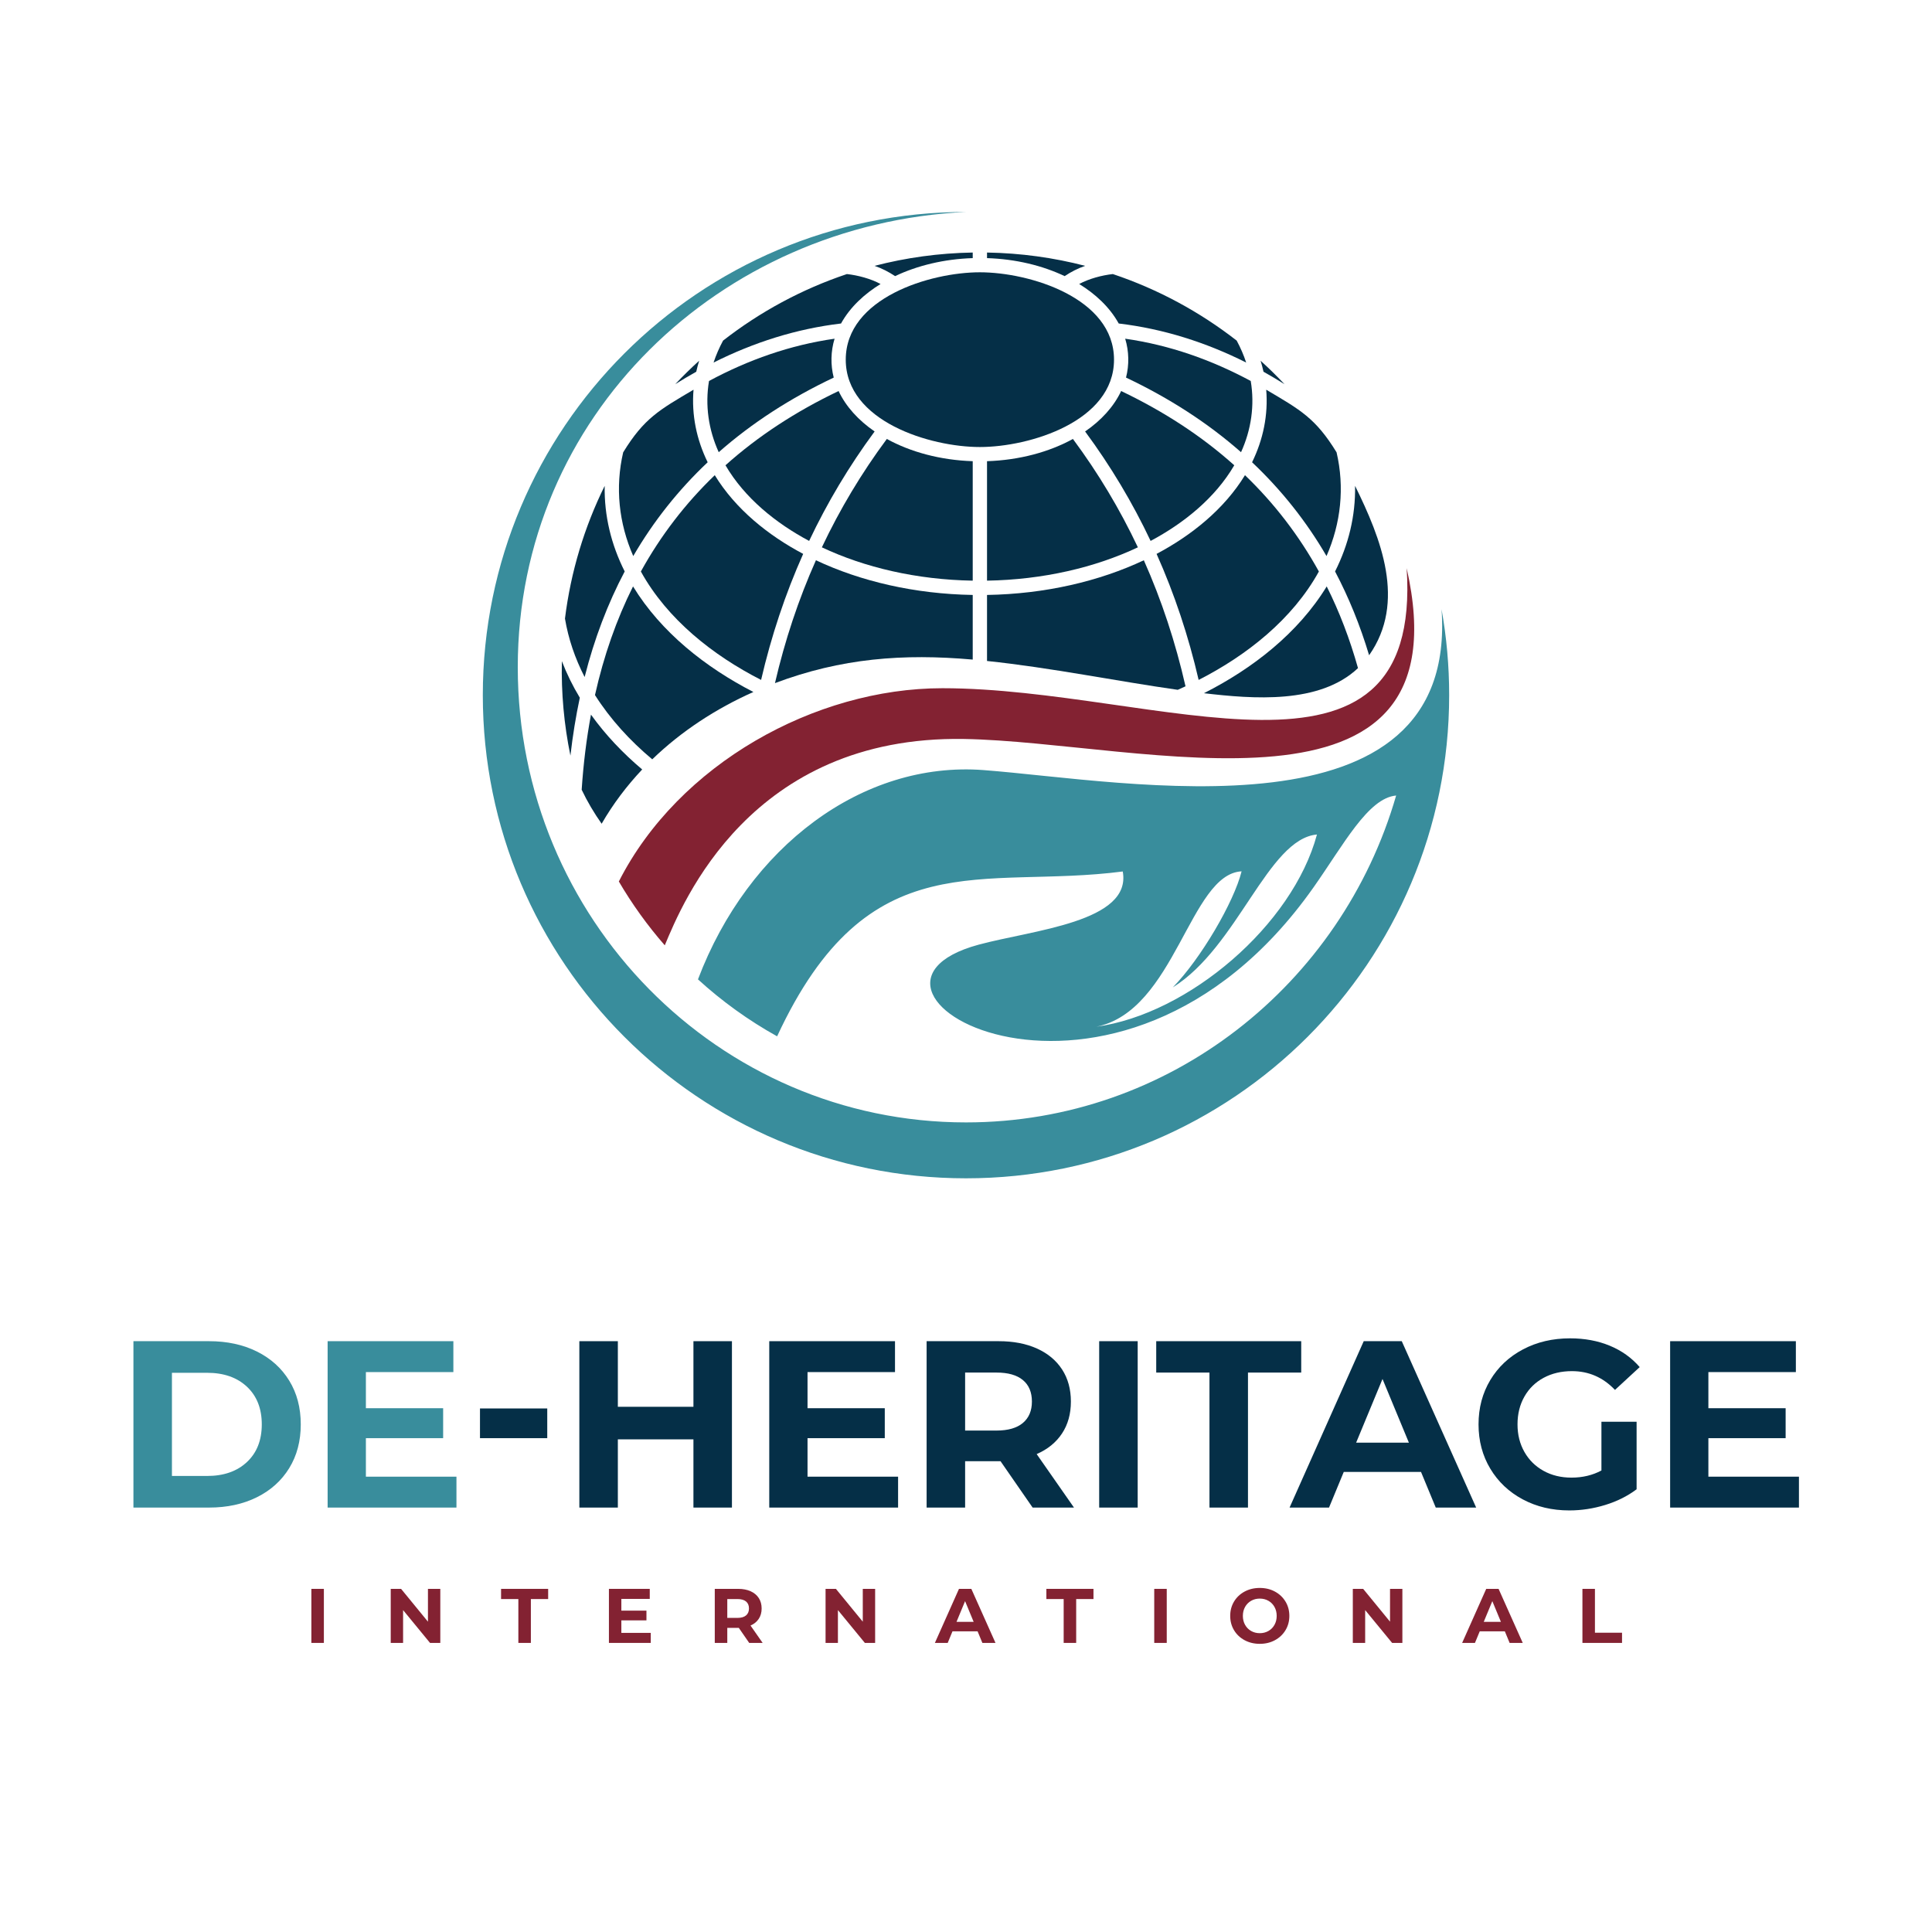 <?xml version="1.0" encoding="UTF-8" standalone="no"?>
<!DOCTYPE svg PUBLIC "-//W3C//DTD SVG 1.1//EN" "http://www.w3.org/Graphics/SVG/1.1/DTD/svg11.dtd">
<svg width="100%" height="100%" viewBox="0 0 1080 1080" version="1.1" xmlns="http://www.w3.org/2000/svg" xmlns:xlink="http://www.w3.org/1999/xlink" xml:space="preserve" xmlns:serif="http://www.serif.com/" style="fill-rule:evenodd;clip-rule:evenodd;stroke-linejoin:round;stroke-miterlimit:2;">
    <g transform="matrix(1,0,0,1,-5430.24,-2258.15)">
        <g id="Artboard1" transform="matrix(1,0,0,1,5430.24,2258.15)">
            <rect x="0" y="0" width="1080" height="1080" style="fill:white;fill-opacity:0;"/>
            <g transform="matrix(1.096,0,0,1.096,-318.831,-73.548)">
                <path d="M358.958,751.167L397.51,751.167C406.724,751.167 414.867,752.925 421.939,756.441C429.011,759.957 434.507,764.907 438.427,771.292C442.347,777.677 444.306,785.113 444.306,793.599C444.306,802.086 442.347,809.521 438.427,815.906C434.507,822.291 429.011,827.242 421.939,830.757C414.867,834.273 406.724,836.031 397.51,836.031L358.958,836.031L358.958,751.167ZM396.54,819.907C405.027,819.907 411.796,817.543 416.847,812.815C421.898,808.087 424.424,801.681 424.424,793.599C424.424,785.517 421.898,779.112 416.847,774.384C411.796,769.656 405.027,767.291 396.54,767.291L378.598,767.291L378.598,819.907L396.54,819.907Z" style="fill:rgb(57,141,156);fill-rule:nonzero;"/>
                <path d="M523.715,820.271L523.715,836.031L458.006,836.031L458.006,751.167L522.139,751.167L522.139,766.928L477.525,766.928L477.525,785.355L516.926,785.355L516.926,800.631L477.525,800.631L477.525,820.271L523.715,820.271Z" style="fill:rgb(57,141,156);fill-rule:nonzero;"/>
                <rect x="535.717" y="785.477" width="34.309" height="15.154" style="fill:rgb(5,47,71);fill-rule:nonzero;"/>
                <path d="M664.225,751.167L664.225,836.031L644.585,836.031L644.585,801.237L606.032,801.237L606.032,836.031L586.393,836.031L586.393,751.167L606.032,751.167L606.032,784.628L644.585,784.628L644.585,751.167L664.225,751.167Z" style="fill:rgb(5,47,71);fill-rule:nonzero;"/>
                <path d="M748.967,820.271L748.967,836.031L683.258,836.031L683.258,751.167L747.391,751.167L747.391,766.928L702.777,766.928L702.777,785.355L742.178,785.355L742.178,800.631L702.777,800.631L702.777,820.271L748.967,820.271Z" style="fill:rgb(5,47,71);fill-rule:nonzero;"/>
                <path d="M817.586,836.031L801.219,812.39L783.155,812.39L783.155,836.031L763.515,836.031L763.515,751.167L800.249,751.167C807.766,751.167 814.292,752.42 819.828,754.926C825.365,757.431 829.628,760.987 832.619,765.594C835.609,770.201 837.104,775.657 837.104,781.961C837.104,788.265 835.589,793.7 832.558,798.267C829.527,802.833 825.223,806.329 819.647,808.753L838.68,836.031L817.586,836.031ZM817.222,781.961C817.222,777.192 815.686,773.535 812.615,770.989C809.544,768.443 805.058,767.17 799.158,767.17L783.155,767.17L783.155,796.751L799.158,796.751C805.058,796.751 809.544,795.458 812.615,792.872C815.686,790.286 817.222,786.648 817.222,781.961Z" style="fill:rgb(5,47,71);fill-rule:nonzero;"/>
                <rect x="851.531" y="751.167" width="19.64" height="84.864" style="fill:rgb(5,47,71);fill-rule:nonzero;"/>
                <path d="M907.784,767.17L880.627,767.17L880.627,751.167L954.58,751.167L954.58,767.17L927.424,767.17L927.424,836.031L907.784,836.031L907.784,767.17Z" style="fill:rgb(5,47,71);fill-rule:nonzero;"/>
                <path d="M1015.68,817.846L976.281,817.846L968.764,836.031L948.639,836.031L986.464,751.167L1005.86,751.167L1043.81,836.031L1023.2,836.031L1015.68,817.846ZM1009.5,802.934L996.042,770.444L982.585,802.934L1009.5,802.934Z" style="fill:rgb(5,47,71);fill-rule:nonzero;"/>
                <path d="M1107.7,792.266L1125.64,792.266L1125.64,826.696C1121.03,830.171 1115.7,832.839 1109.64,834.698C1103.58,836.556 1097.47,837.486 1091.33,837.486C1082.52,837.486 1074.6,835.607 1067.57,831.849C1060.54,828.09 1055.02,822.877 1051.02,816.209C1047.02,809.541 1045.02,802.005 1045.02,793.599C1045.02,785.194 1047.02,777.657 1051.02,770.989C1055.02,764.321 1060.58,759.108 1067.69,755.35C1074.8,751.592 1082.81,749.713 1091.69,749.713C1099.13,749.713 1105.88,750.965 1111.94,753.471C1118,755.976 1123.1,759.613 1127.22,764.382L1114.61,776.02C1108.55,769.635 1101.23,766.443 1092.66,766.443C1087.25,766.443 1082.44,767.574 1078.24,769.837C1074.04,772.1 1070.76,775.293 1068.42,779.415C1066.08,783.537 1064.9,788.265 1064.9,793.599C1064.9,798.853 1066.08,803.54 1068.42,807.662C1070.76,811.784 1074.02,814.997 1078.18,817.3C1082.34,819.604 1087.09,820.756 1092.42,820.756C1098.08,820.756 1103.17,819.543 1107.7,817.119L1107.7,792.266Z" style="fill:rgb(5,47,71);fill-rule:nonzero;"/>
                <path d="M1208.44,820.271L1208.44,836.031L1142.74,836.031L1142.74,751.167L1206.87,751.167L1206.87,766.928L1162.25,766.928L1162.25,785.355L1201.65,785.355L1201.65,800.631L1162.25,800.631L1162.25,820.271L1208.44,820.271Z" style="fill:rgb(5,47,71);fill-rule:nonzero;"/>
            </g>
            <g transform="matrix(0.356,0,0,0.356,46.267,620.77)">
                <rect x="358.958" y="751.167" width="19.64" height="84.864" style="fill:rgb(131,34,50);fill-rule:nonzero;"/>
                <path d="M561.418,751.167L561.418,836.031L545.294,836.031L502.984,784.507L502.984,836.031L483.586,836.031L483.586,751.167L499.832,751.167L542.021,802.692L542.021,751.167L561.418,751.167Z" style="fill:rgb(131,34,50);fill-rule:nonzero;"/>
                <path d="M683.986,767.17L656.829,767.17L656.829,751.167L730.782,751.167L730.782,767.17L703.626,767.17L703.626,836.031L683.986,836.031L683.986,767.17Z" style="fill:rgb(131,34,50);fill-rule:nonzero;"/>
                <path d="M891.902,820.271L891.902,836.031L826.193,836.031L826.193,751.167L890.326,751.167L890.326,766.928L845.712,766.928L845.712,785.355L885.113,785.355L885.113,800.631L845.712,800.631L845.712,820.271L891.902,820.271Z" style="fill:rgb(131,34,50);fill-rule:nonzero;"/>
                <path d="M1046.47,836.031L1030.11,812.39L1012.05,812.39L1012.05,836.031L992.405,836.031L992.405,751.167L1029.14,751.167C1036.65,751.167 1043.18,752.42 1048.72,754.926C1054.25,757.431 1058.52,760.987 1061.51,765.594C1064.5,770.201 1065.99,775.657 1065.99,781.961C1065.99,788.265 1064.48,793.7 1061.45,798.267C1058.42,802.833 1054.11,806.329 1048.54,808.753L1067.57,836.031L1046.47,836.031ZM1046.11,781.961C1046.11,777.192 1044.58,773.535 1041.51,770.989C1038.43,768.443 1033.95,767.17 1028.05,767.17L1012.05,767.17L1012.05,796.751L1028.05,796.751C1033.95,796.751 1038.43,795.458 1041.51,792.872C1044.58,790.286 1046.11,786.648 1046.11,781.961Z" style="fill:rgb(131,34,50);fill-rule:nonzero;"/>
                <path d="M1244.21,751.167L1244.21,836.031L1228.08,836.031L1185.77,784.507L1185.77,836.031L1166.38,836.031L1166.38,751.167L1182.62,751.167L1224.81,802.692L1224.81,751.167L1244.21,751.167Z" style="fill:rgb(131,34,50);fill-rule:nonzero;"/>
                <path d="M1405.09,817.846L1365.68,817.846L1358.17,836.031L1338.04,836.031L1375.87,751.167L1395.27,751.167L1433.21,836.031L1412.6,836.031L1405.09,817.846ZM1398.9,802.934L1385.44,770.444L1371.99,802.934L1398.9,802.934Z" style="fill:rgb(131,34,50);fill-rule:nonzero;"/>
                <path d="M1540.26,767.17L1513.1,767.17L1513.1,751.167L1587.06,751.167L1587.06,767.17L1559.9,767.17L1559.9,836.031L1540.26,836.031L1540.26,767.17Z" style="fill:rgb(131,34,50);fill-rule:nonzero;"/>
                <rect x="1682.47" y="751.167" width="19.64" height="84.864" style="fill:rgb(131,34,50);fill-rule:nonzero;"/>
                <path d="M1848.19,837.486C1839.38,837.486 1831.44,835.587 1824.37,831.788C1817.3,827.989 1811.76,822.756 1807.76,816.088C1803.76,809.42 1801.76,801.924 1801.76,793.599C1801.76,785.274 1803.76,777.778 1807.76,771.11C1811.76,764.442 1817.3,759.209 1824.37,755.411C1831.44,751.612 1839.38,749.713 1848.19,749.713C1857.01,749.713 1864.92,751.612 1871.96,755.411C1878.99,759.209 1884.53,764.442 1888.57,771.11C1892.61,777.778 1894.63,785.274 1894.63,793.599C1894.63,801.924 1892.61,809.42 1888.57,816.088C1884.53,822.756 1878.99,827.989 1871.96,831.788C1864.92,835.587 1857.01,837.486 1848.19,837.486ZM1848.19,820.756C1853.21,820.756 1857.73,819.604 1861.77,817.3C1865.81,814.997 1868.99,811.784 1871.29,807.662C1873.59,803.54 1874.75,798.853 1874.75,793.599C1874.75,788.346 1873.59,783.658 1871.29,779.536C1868.99,775.414 1865.81,772.201 1861.77,769.898C1857.73,767.595 1853.21,766.443 1848.19,766.443C1843.18,766.443 1838.66,767.595 1834.62,769.898C1830.58,772.201 1827.4,775.414 1825.1,779.536C1822.8,783.658 1821.64,788.346 1821.64,793.599C1821.64,798.853 1822.8,803.54 1825.1,807.662C1827.4,811.784 1830.58,814.997 1834.62,817.3C1838.66,819.604 1843.18,820.756 1848.19,820.756Z" style="fill:rgb(131,34,50);fill-rule:nonzero;"/>
                <path d="M2072.11,751.167L2072.11,836.031L2055.99,836.031L2013.68,784.507L2013.68,836.031L1994.28,836.031L1994.28,751.167L2010.53,751.167L2052.72,802.692L2052.72,751.167L2072.11,751.167Z" style="fill:rgb(131,34,50);fill-rule:nonzero;"/>
                <path d="M2232.99,817.846L2193.59,817.846L2186.07,836.031L2165.95,836.031L2203.77,751.167L2223.17,751.167L2261.12,836.031L2240.51,836.031L2232.99,817.846ZM2226.81,802.934L2213.35,770.444L2199.89,802.934L2226.81,802.934Z" style="fill:rgb(131,34,50);fill-rule:nonzero;"/>
                <path d="M2354.83,751.167L2374.47,751.167L2374.47,820.028L2417.02,820.028L2417.02,836.031L2354.83,836.031L2354.83,751.167Z" style="fill:rgb(131,34,50);fill-rule:nonzero;"/>
            </g>
            <g transform="matrix(4.167,0,0,4.167,612.869,203.222)">
                <path d="M0,88.967C10.584,86.828 12.523,68.483 19.484,68.12C18.459,72.251 13.994,79.873 10.254,83.691C18.99,78.259 23.002,63.772 29.594,63.18C26.326,75.344 12.373,87.264 0,88.967M-15.139,54.538C-31.352,53.305 -46.688,64.784 -53.443,82.613C-50.225,85.553 -46.664,88.122 -42.826,90.254C-30.555,63.828 -15.32,70.594 3.541,68.14C4.787,74.928 -8.55,75.996 -15.795,77.96C-38.3,84.06 2.85,107.557 29.129,70.278C33.176,64.538 36.445,58.289 40.217,57.951C32.898,83.295 9.834,101.803 -17.488,101.803C-50.696,101.803 -77.618,74.461 -77.618,40.736C-77.618,7.007 -50.499,-18.752 -17.488,-20.335C-53.286,-20.335 -82.307,8.686 -82.307,44.484C-82.307,80.28 -53.286,109.302 -17.488,109.302C18.309,109.302 47.33,80.28 47.33,44.484C47.33,40.55 46.98,36.699 46.309,32.958C48.547,64.64 4.031,55.996 -15.139,54.538" style="fill:rgb(57,141,156);"/>
            </g>
            <g transform="matrix(4.167,0,0,4.167,345.932,353.295)">
                <path d="M0,33.468C1.786,36.519 3.852,39.385 6.162,42.032C8.546,36.354 17.628,13.87 46.299,14.35C70.077,14.747 113.905,27.758 105.688,-8.564C107.844,24.255 72.204,7.54 43.41,7.54C26.308,7.54 8.001,17.723 0,33.468" style="fill:rgb(131,34,50);"/>
            </g>
            <g transform="matrix(1,0,0,1,-3643.78,-1158.29)">
                <path d="M3974.14,1557.77C3971.64,1571.13 3969.91,1585.12 3968.94,1599.76C3972.11,1606.42 3975.86,1612.75 3980.1,1618.76C3986.49,1607.7 3994.13,1597.59 4002.77,1588.43C3992.01,1579.35 3982.28,1569.14 3974.14,1557.77Z" style="fill:rgb(5,47,71);"/>
            </g>
            <g transform="matrix(1,0,0,1,-3643.78,-1158.29)">
                <path d="M3997.65,1486.1C3988.42,1504.56 3981.31,1524.79 3976.38,1546.84C3984.98,1560.39 3995.97,1572.35 4008.39,1582.76C4024.67,1567.03 4044.02,1554.43 4064.93,1545.11C4038.31,1531.42 4013.35,1511.81 3997.65,1486.1Z" style="fill:rgb(5,47,71);"/>
            </g>
            <g transform="matrix(1,0,0,1,-3643.78,-1158.29)">
                <path d="M3962.65,1580.69C3963.93,1569.51 3965.68,1558.72 3967.9,1548.31C3963.91,1541.71 3960.56,1534.88 3957.87,1527.88C3957.47,1545.57 3959.07,1563.36 3962.65,1580.69Z" style="fill:rgb(5,47,71);"/>
            </g>
            <g transform="matrix(1,0,0,1,-3643.78,-1158.29)">
                <path d="M4316.78,1545.8C4344.23,1549.01 4381.42,1552.06 4402.91,1531.77C4398.34,1515.49 4392.52,1500.28 4385.42,1486.1C4369.45,1512.24 4343.91,1532.09 4316.78,1545.8Z" style="fill:rgb(5,47,71);"/>
            </g>
            <g transform="matrix(1,0,0,1,-3643.78,-1158.29)">
                <path d="M4195.53,1490.87L4195.53,1527.78C4231.16,1531.51 4268.29,1539.11 4302.16,1543.9C4303.62,1543.26 4305.06,1542.61 4306.49,1541.94C4300.91,1517.43 4293.19,1493.93 4283.19,1471.48C4258.23,1483.24 4228.07,1490.33 4195.53,1490.87Z" style="fill:rgb(5,47,71);"/>
            </g>
            <g transform="matrix(1,0,0,1,-3643.78,-1158.29)">
                <path d="M4076.99,1540.16C4114.04,1526.21 4148.71,1523.57 4187.54,1527L4187.54,1490.87C4155.01,1490.33 4124.84,1483.24 4099.89,1471.48C4090.13,1493.38 4082.53,1516.29 4076.99,1540.16Z" style="fill:rgb(5,47,71);"/>
            </g>
            <g transform="matrix(1,0,0,1,-3643.78,-1158.29)">
                <path d="M4043.34,1423.92C4026.88,1439.74 4013.05,1457.79 4002.03,1477.76C4016.78,1504.48 4042.34,1524.66 4069.24,1538.37C4074.92,1513.88 4082.73,1490.38 4092.76,1467.92C4073.22,1457.57 4054.96,1442.93 4043.34,1423.92Z" style="fill:rgb(5,47,71);"/>
            </g>
            <g transform="matrix(1,0,0,1,-3643.78,-1158.29)">
                <path d="M4381.04,1477.76C4370.02,1457.79 4356.19,1439.74 4339.73,1423.92C4328.11,1442.93 4309.85,1457.57 4290.31,1467.92C4300.35,1490.38 4308.15,1513.88 4313.83,1538.37C4340.73,1524.66 4366.3,1504.48 4381.04,1477.76Z" style="fill:rgb(5,47,71);"/>
            </g>
            <g transform="matrix(1,0,0,1,-3643.78,-1158.29)">
                <path d="M3992.99,1477.73C3985.45,1462.76 3981.51,1446.68 3981.8,1429.89C3970.52,1452.76 3962.87,1477.74 3959.6,1504.08C3961.49,1515.37 3965.22,1526.31 3970.59,1536.75C3976,1515.39 3983.49,1495.73 3992.99,1477.73Z" style="fill:rgb(5,47,71);"/>
            </g>
            <g transform="matrix(1,0,0,1,-3643.78,-1158.29)">
                <path d="M4390.09,1477.73C4397.75,1492.26 4404.11,1507.86 4409.12,1524.58C4430.03,1494.85 4415.73,1459.21 4401.27,1429.89C4401.57,1446.68 4397.63,1462.76 4390.09,1477.73Z" style="fill:rgb(5,47,71);"/>
            </g>
            <g transform="matrix(1,0,0,1,-3643.78,-1158.29)">
                <path d="M4103.21,1464.25C4127.13,1475.53 4156.15,1482.35 4187.54,1482.88L4187.54,1416.1C4169.4,1415.51 4152.77,1410.95 4139.52,1403.67C4125.28,1422.87 4113.21,1443.08 4103.21,1464.25Z" style="fill:rgb(5,47,71);"/>
            </g>
            <g transform="matrix(1,0,0,1,-3643.78,-1158.29)">
                <path d="M4195.53,1416.1L4195.53,1482.88C4226.93,1482.35 4255.94,1475.53 4279.86,1464.25C4269.86,1443.08 4257.79,1422.87 4243.55,1403.67C4230.3,1410.95 4213.67,1415.51 4195.53,1416.1Z" style="fill:rgb(5,47,71);"/>
            </g>
            <g transform="matrix(1,0,0,1,-3643.78,-1158.29)">
                <path d="M4039.37,1416.7C4033.15,1404.02 4030.3,1390.22 4031.47,1376.14C4012.35,1387.43 4003.85,1392.06 3992.14,1411.15C3987.59,1430.74 3989.69,1450.7 3997.77,1469.13C4009.05,1449.71 4023.04,1432.11 4039.37,1416.7Z" style="fill:rgb(5,47,71);"/>
            </g>
            <g transform="matrix(1,0,0,1,-3643.78,-1158.29)">
                <path d="M4343.7,1416.7C4360.03,1432.11 4374.03,1449.71 4385.31,1469.13C4393.38,1450.7 4395.49,1430.74 4390.93,1411.15C4379.23,1392.06 4370.72,1387.43 4351.6,1376.14C4352.77,1390.22 4349.91,1404.02 4343.7,1416.7Z" style="fill:rgb(5,47,71);"/>
            </g>
            <g transform="matrix(1,0,0,1,-3643.78,-1158.29)">
                <path d="M4333.74,1418.38C4315.61,1402.13 4294.49,1388.33 4270.51,1376.88C4266.45,1385.51 4259.48,1393.22 4250.36,1399.48C4264.7,1418.89 4276.88,1439.3 4286.98,1460.67C4305.55,1450.77 4323.04,1436.71 4333.74,1418.38Z" style="fill:rgb(5,47,71);"/>
            </g>
            <g transform="matrix(1,0,0,1,-3643.78,-1158.29)">
                <path d="M4096.09,1460.67C4106.2,1439.3 4118.37,1418.89 4132.7,1399.48C4123.6,1393.22 4116.62,1385.51 4112.56,1376.88C4088.58,1388.33 4067.47,1402.13 4049.33,1418.38C4060.03,1436.71 4077.52,1450.77 4096.09,1460.67Z" style="fill:rgb(5,47,71);"/>
            </g>
            <g transform="matrix(1,0,0,1,-3643.78,-1158.29)">
                <path d="M4273.23,1369.36C4297.53,1380.87 4318.99,1394.76 4337.53,1411.07C4343.23,1398.49 4345.23,1384.88 4342.95,1371.26C4320.99,1359.44 4297.52,1351.16 4272.77,1347.63C4274.9,1354.7 4275.07,1362.21 4273.23,1369.36Z" style="fill:rgb(5,47,71);"/>
            </g>
            <g transform="matrix(1,0,0,1,-3643.78,-1158.29)">
                <path d="M4109.84,1369.36C4108.01,1362.21 4108.17,1354.7 4110.31,1347.63C4085.55,1351.16 4062.08,1359.44 4040.12,1371.26C4037.85,1384.88 4039.85,1398.49 4045.55,1411.07C4064.09,1394.76 4085.54,1380.87 4109.84,1369.36Z" style="fill:rgb(5,47,71);"/>
            </g>
            <g transform="matrix(1,0,0,1,-3643.78,-1158.29)">
                <path d="M4266.52,1359.34C4266.52,1324.84 4219.36,1310.5 4191.53,1310.5C4163.72,1310.5 4116.56,1324.84 4116.56,1359.34C4116.56,1393.84 4163.72,1408.18 4191.53,1408.18C4219.36,1408.18 4266.52,1393.84 4266.52,1359.34Z" style="fill:rgb(5,47,71);"/>
            </g>
            <g transform="matrix(1,0,0,1,-3643.78,-1158.29)">
                <path d="M4361.81,1373.04C4357.53,1368.5 4353.08,1364.12 4348.46,1359.94C4349.09,1361.97 4349.63,1364.02 4350.09,1366.09C4354.02,1368.29 4357.93,1370.61 4361.81,1373.04Z" style="fill:rgb(5,47,71);"/>
            </g>
            <g transform="matrix(1,0,0,1,-3643.78,-1158.29)">
                <path d="M4034.61,1359.94C4029.99,1364.12 4025.54,1368.5 4021.26,1373.04C4025.14,1370.61 4029.05,1368.29 4032.99,1366.09C4033.44,1364.02 4033.99,1361.97 4034.61,1359.94Z" style="fill:rgb(5,47,71);"/>
            </g>
            <g transform="matrix(1,0,0,1,-3643.78,-1158.29)">
                <path d="M4269.15,1339.13C4294.11,1342.09 4317.99,1349.7 4340.4,1360.96C4339.02,1356.77 4337.24,1352.67 4335.1,1348.69C4314.5,1332.64 4291.14,1319.96 4265.86,1311.49C4259.73,1312.17 4252.53,1314.08 4247.05,1317.05C4255.96,1322.51 4264.07,1329.91 4269.15,1339.13Z" style="fill:rgb(5,47,71);"/>
            </g>
            <g transform="matrix(1,0,0,1,-3643.78,-1158.29)">
                <path d="M4113.92,1339.13C4088.96,1342.09 4065.08,1349.7 4042.67,1360.96C4044.05,1356.77 4045.84,1352.67 4047.98,1348.69C4068.58,1332.64 4091.93,1319.96 4117.21,1311.49C4123.35,1312.17 4130.54,1314.08 4136.02,1317.05C4127.11,1322.51 4119.01,1329.91 4113.92,1339.13Z" style="fill:rgb(5,47,71);"/>
            </g>
            <g transform="matrix(1,0,0,1,-3643.78,-1158.29)">
                <path d="M4250.4,1306.9C4232.83,1302.34 4214.45,1299.77 4195.53,1299.46L4195.53,1302.58C4211.62,1303.1 4226.53,1306.75 4238.93,1312.64C4242.53,1310.24 4246.35,1308.28 4250.4,1306.9Z" style="fill:rgb(5,47,71);"/>
            </g>
            <g transform="matrix(1,0,0,1,-3643.78,-1158.29)">
                <path d="M4187.54,1302.58L4187.54,1299.46C4168.62,1299.77 4150.24,1302.34 4132.67,1306.9C4136.73,1308.28 4140.53,1310.24 4144.14,1312.64C4156.55,1306.75 4171.46,1303.1 4187.54,1302.58Z" style="fill:rgb(5,47,71);"/>
            </g>
        </g>
    </g>
</svg>
